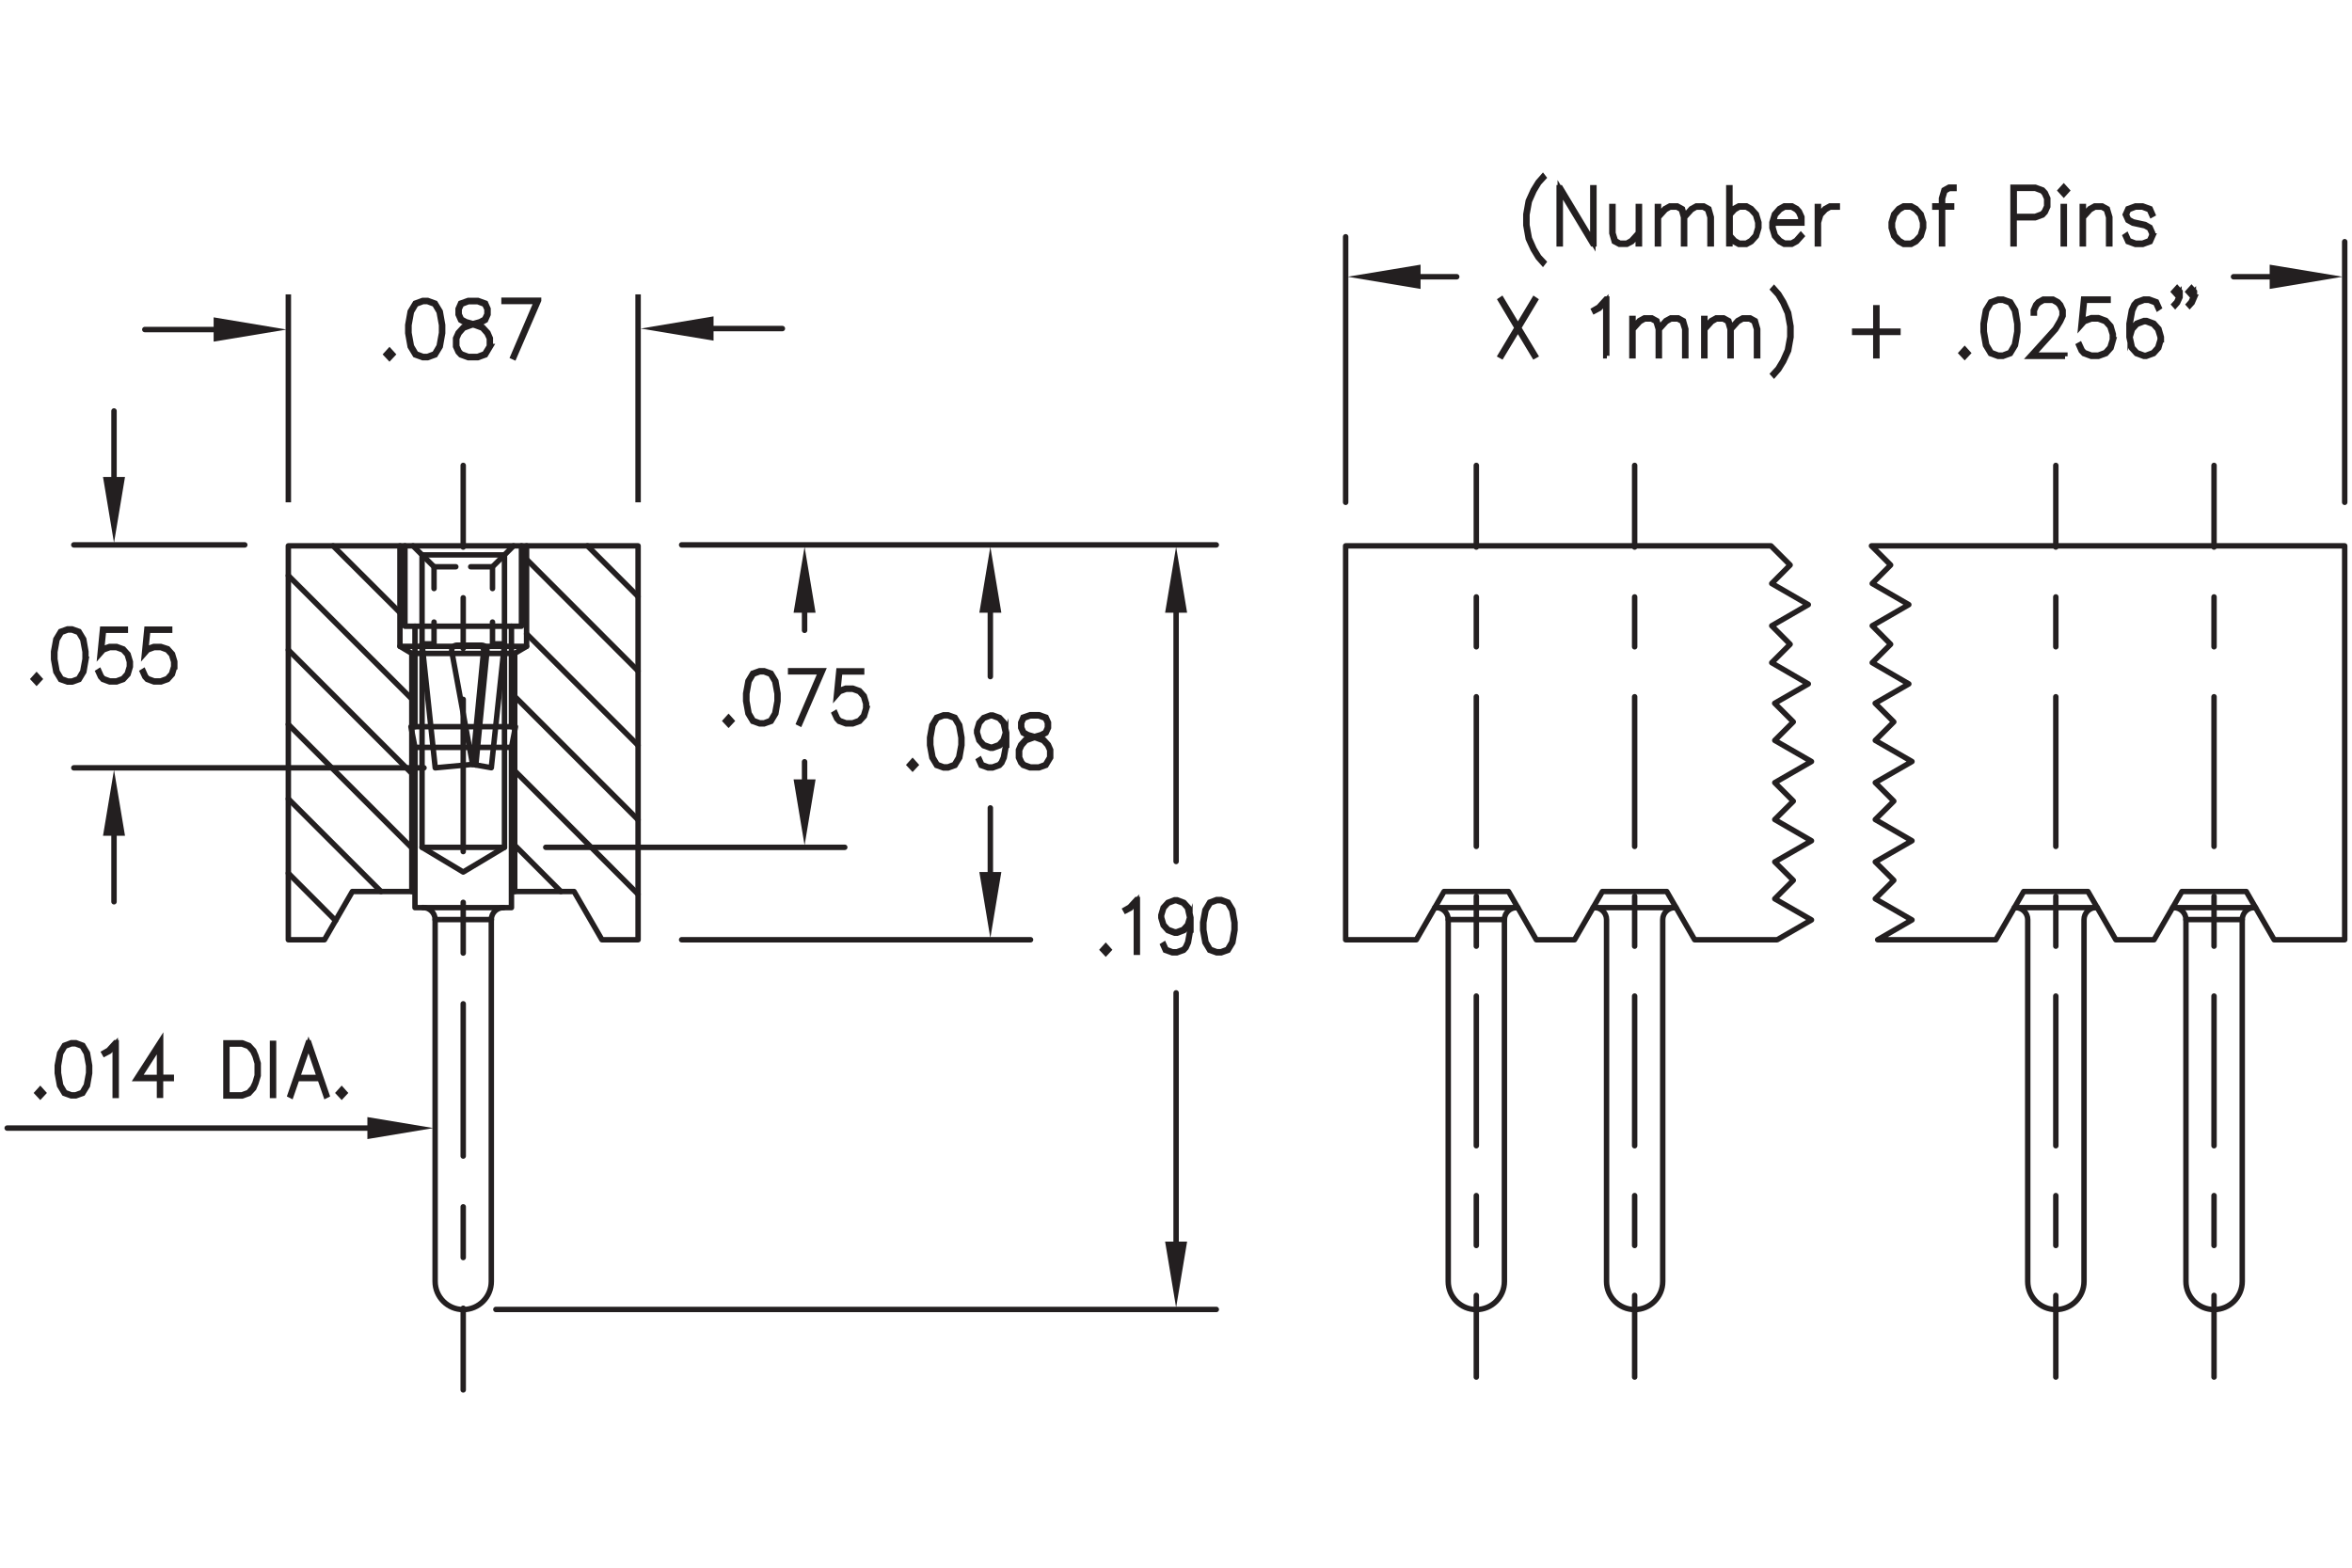 <?xml version="1.0" encoding="utf-8"?>
<!-- Generator: Adobe Illustrator 15.1.0, SVG Export Plug-In  -->
<!DOCTYPE svg PUBLIC "-//W3C//DTD SVG 1.1//EN" "http://www.w3.org/Graphics/SVG/1.1/DTD/svg11.dtd">
<svg version="1.1"
	 xmlns="http://www.w3.org/2000/svg" xmlns:xlink="http://www.w3.org/1999/xlink" xmlns:a="http://ns.adobe.com/AdobeSVGViewerExtensions/3.0/"
	 x="0px" y="0px" width="216px" height="144px" viewBox="-0.41 -15.73 216 144"
	 style="enable-background:new -0.41 -15.73 216 144;" xml:space="preserve">
<style type="text/css">
<![CDATA[
	.st0{fill:none;stroke:#231F20;stroke-width:0.5;stroke-linecap:round;stroke-linejoin:round;stroke-miterlimit:10;}
	.st1{font-size:6.5;}
	.st2{font-size:6.999;}
	.st3{fill:none;stroke:#231F20;stroke-width:0.5;stroke-linecap:round;stroke-linejoin:round;}
	
		.st4{fill:none;stroke:#231F20;stroke-width:0.5;stroke-linecap:round;stroke-linejoin:round;stroke-dasharray:13.747,4.582,4.582,4.582;}
	.st5{fill:#231F20;}
	.st6{fill:none;stroke:#231F20;stroke-width:0.5;stroke-miterlimit:10;}
	.st7{font-size:7;}
	.st8{fill:#231F20;stroke:#231F20;stroke-width:0.5;stroke-miterlimit:10;}
	.st9{fill:#231F20;stroke:#231F20;stroke-width:0.5;}
	.st10{fill:none;stroke:#231F20;stroke-width:0.5;stroke-linecap:round;stroke-linejoin:round;stroke-dasharray:4.661,4.661;}
	
		.st11{fill:none;stroke:#231F20;stroke-width:0.5;stroke-linecap:round;stroke-linejoin:round;stroke-dasharray:13.983,4.661,4.661,4.661;}
	.st12{fill:none;stroke:#231F20;stroke-width:0.5;stroke-linecap:round;stroke-linejoin:round;stroke-dasharray:4.582,4.582;}
	.st13{font-family:'Simplex';}
]]>
</style>
<defs>
</defs>
<g>
	<g>
		<line class="st3" x1="42.13" y1="27.02" x2="42.13" y2="34.52"/>
		<line class="st10" x1="42.13" y1="39.18" x2="42.13" y2="46.18"/>
		<line class="st11" x1="42.13" y1="48.51" x2="42.13" y2="102.11"/>
		<line class="st3" x1="42.13" y1="104.44" x2="42.13" y2="111.94"/>
	</g>
</g>
<line class="st0" x1="36.32" y1="43.64" x2="47.95" y2="43.64"/>
<line class="st0" x1="37.41" y1="44.29" x2="46.86" y2="44.29"/>
<polyline class="st0" points="37.41,66.16 31.95,66.16 29.39,70.59 26.07,70.59 26.07,34.41 58.19,34.41 58.19,70.59 54.87,70.59 
	52.31,66.16 46.86,66.16 "/>
<polyline class="st0" points="36.32,34.41 36.32,43.64 37.41,44.29 37.41,66.16 "/>
<polyline class="st0" points="47.95,34.41 47.95,43.64 46.86,44.29 46.86,66.16 "/>
<line class="st0" x1="37.7" y1="41.79" x2="37.7" y2="51.02"/>
<line class="st0" x1="46.56" y1="41.79" x2="46.56" y2="51.02"/>
<line class="st0" x1="46.56" y1="52.92" x2="37.7" y2="52.92"/>
<line class="st0" x1="45.92" y1="35.24" x2="38.35" y2="35.24"/>
<line class="st0" x1="38.35" y1="62.1" x2="45.92" y2="62.1"/>
<polyline class="st0" points="46.75,34.41 45.92,35.24 45.92,62.1 42.13,64.37 38.35,62.1 38.35,35.24 37.52,34.41 "/>
<polyline class="st0" points="47.48,34.41 47.48,41.79 36.78,41.79 36.78,34.41 "/>
<path class="st0" d="M45.82,67.64c-0.61,0-1.11,0.49-1.11,1.11v33.23c0,1.43-1.16,2.58-2.58,2.58c-1.43,0-2.58-1.16-2.58-2.58V68.74
	c0-0.61-0.5-1.11-1.11-1.11"/>
<polygon class="st0" points="46.56,52.92 46.56,67.64 37.7,67.64 37.7,52.92 37.33,51.02 46.93,51.02 "/>
<g>
	<g>
		<polyline class="st3" points="45.92,43.41 44.82,43.41 44.82,41.41 		"/>
		<polyline class="st3" points="44.82,38.33 44.82,36.33 45.92,35.24 		"/>
	</g>
</g>
<path class="st0" d="M43.29,54.54l1.02-10.44c0.04-0.27-0.14-0.52-0.41-0.56c-0.03,0-0.05-0.01-0.08-0.01h-2.26
	c-0.27,0-0.49,0.22-0.49,0.49c0,0.05,0.01,0.09,0.02,0.14l1.9,10.32"/>
<path class="st0" d="M42.99,54.48L44,44.1c0.04-0.27-0.14-0.52-0.41-0.56c-0.03,0-0.05-0.01-0.08-0.01"/>
<g>
	<g>
		<line class="st3" x1="44.82" y1="36.33" x2="42.82" y2="36.33"/>
		<line class="st3" x1="41.45" y1="36.33" x2="39.45" y2="36.33"/>
	</g>
</g>
<polyline class="st0" points="45.92,43.41 44.71,54.79 42.99,54.48 39.56,54.8 38.35,43.41 "/>
<g>
	<g>
		<line class="st3" x1="135.17" y1="27.02" x2="135.17" y2="34.52"/>
		<line class="st12" x1="135.17" y1="39.1" x2="135.17" y2="45.98"/>
		<line class="st4" x1="135.17" y1="48.27" x2="135.17" y2="100.97"/>
		<line class="st3" x1="135.17" y1="103.26" x2="135.17" y2="110.76"/>
	</g>
</g>
<line class="st0" x1="138.98" y1="67.64" x2="131.36" y2="67.64"/>
<path class="st0" d="M138.86,67.64c-0.61,0-1.11,0.49-1.11,1.11v33.23c0,1.43-1.16,2.58-2.58,2.58c-1.43,0-2.58-1.16-2.58-2.58
	V68.74c0-0.61-0.5-1.11-1.11-1.11"/>
<line class="st0" x1="153.51" y1="67.64" x2="145.9" y2="67.64"/>
<g>
	<g>
		<line class="st3" x1="149.71" y1="27.02" x2="149.71" y2="34.52"/>
		<line class="st12" x1="149.71" y1="39.1" x2="149.71" y2="45.98"/>
		<line class="st4" x1="149.71" y1="48.27" x2="149.71" y2="100.97"/>
		<line class="st3" x1="149.71" y1="103.26" x2="149.71" y2="110.76"/>
	</g>
</g>
<path class="st0" d="M153.4,67.64c-0.61,0-1.11,0.49-1.11,1.11v33.23c0,1.43-1.16,2.58-2.58,2.58s-2.58-1.16-2.58-2.58V68.74
	c0-0.61-0.5-1.11-1.11-1.11"/>
<line class="st0" x1="132.59" y1="68.74" x2="137.75" y2="68.74"/>
<line class="st0" x1="184.58" y1="67.64" x2="192.2" y2="67.64"/>
<path class="st0" d="M184.7,67.64c0.61,0,1.11,0.49,1.11,1.11v33.23c0,1.43,1.16,2.58,2.59,2.58c1.43,0,2.58-1.16,2.58-2.58V68.74
	c0-0.61,0.5-1.11,1.11-1.11"/>
<g>
	<g>
		<line class="st3" x1="188.39" y1="27.02" x2="188.39" y2="34.52"/>
		<line class="st12" x1="188.39" y1="39.1" x2="188.39" y2="45.98"/>
		<line class="st4" x1="188.39" y1="48.27" x2="188.39" y2="100.97"/>
		<line class="st3" x1="188.39" y1="103.26" x2="188.39" y2="110.76"/>
	</g>
</g>
<g>
	<g>
		<line class="st3" x1="202.92" y1="27.02" x2="202.92" y2="34.52"/>
		<line class="st12" x1="202.92" y1="39.1" x2="202.92" y2="45.98"/>
		<line class="st4" x1="202.92" y1="48.27" x2="202.92" y2="100.97"/>
		<line class="st3" x1="202.92" y1="103.26" x2="202.92" y2="110.76"/>
	</g>
</g>
<line class="st0" x1="199.12" y1="67.64" x2="206.73" y2="67.64"/>
<line class="st0" x1="205.51" y1="68.74" x2="200.34" y2="68.74"/>
<path class="st0" d="M199.23,67.64c0.61,0,1.11,0.49,1.11,1.11v33.23c0,1.43,1.16,2.58,2.58,2.58c1.43,0,2.59-1.16,2.59-2.58V68.74
	c0-0.61,0.5-1.11,1.11-1.11"/>
<polygon class="st0" points="172.03,70.59 182.88,70.59 185.44,66.16 191.34,66.16 193.9,70.59 197.41,70.59 199.97,66.16 
	205.88,66.16 208.44,70.59 214.92,70.59 214.92,34.41 171.46,34.41 173.22,36.17 171.53,37.87 174.89,39.81 171.53,41.75 
	173.22,43.45 171.53,45.14 174.89,47.09 171.8,48.87 173.51,50.58 171.81,52.28 175.18,54.22 171.81,56.16 173.51,57.86 
	171.81,59.55 175.18,61.5 171.81,63.44 173.51,65.13 171.81,66.83 175.18,68.77 "/>
<polygon class="st0" points="162.23,34.41 123.17,34.41 123.17,70.59 129.66,70.59 132.21,66.16 138.13,66.16 140.68,70.59 
	144.19,70.59 146.75,66.16 152.66,66.16 155.22,70.59 162.8,70.59 165.95,68.77 162.58,66.83 164.28,65.13 162.58,63.44 
	165.95,61.5 162.58,59.55 164.28,57.86 162.58,56.16 165.95,54.22 162.58,52.28 164.28,50.58 162.57,48.87 165.66,47.09 
	162.3,45.14 163.99,43.45 162.3,41.75 165.66,39.81 162.3,37.87 163.99,36.17 "/>
<line class="st0" x1="58.19" y1="59.57" x2="46.86" y2="48.24"/>
<line class="st0" x1="37.41" y1="48.47" x2="26.07" y2="37.14"/>
<line class="st0" x1="37.41" y1="55.31" x2="26.07" y2="43.97"/>
<line class="st0" x1="37.41" y1="62.15" x2="26.07" y2="50.81"/>
<line class="st0" x1="34.58" y1="66.16" x2="26.07" y2="57.65"/>
<line class="st0" x1="30.41" y1="68.83" x2="26.07" y2="64.48"/>
<line class="st0" x1="38.53" y1="54.8" x2="6.37" y2="54.8"/>
<line class="st0" x1="22.07" y1="34.32" x2="6.37" y2="34.32"/>
<polygon class="st5" points="11.07,28.08 9.05,28.08 10.06,34.14 "/>
<line class="st0" x1="10.06" y1="61.04" x2="10.06" y2="67.1"/>
<polygon class="st5" points="11.07,61.04 9.05,61.04 10.06,54.98 "/>
<line class="st0" x1="10.06" y1="28.08" x2="10.06" y2="22.02"/>
<line class="st0" x1="34.5" y1="87.89" x2="0.25" y2="87.89"/>
<polygon class="st5" points="33.33,86.88 33.33,88.9 39.39,87.89 "/>
<line class="st0" x1="107.6" y1="75.47" x2="107.6" y2="99.5"/>
<line class="st0" x1="45.13" y1="104.55" x2="111.29" y2="104.55"/>
<polygon class="st5" points="106.59,98.32 108.61,98.32 107.6,104.38 "/>
<line class="st0" x1="62.19" y1="34.32" x2="111.29" y2="34.32"/>
<line class="st0" x1="49.71" y1="62.1" x2="77.17" y2="62.1"/>
<line class="st0" x1="62.19" y1="70.59" x2="94.23" y2="70.59"/>
<polygon class="st5" points="72.47,55.86 74.49,55.86 73.48,61.92 "/>
<line class="st0" x1="90.54" y1="58.48" x2="90.54" y2="65.54"/>
<polygon class="st5" points="89.53,64.37 91.55,64.37 90.54,70.44 "/>
<line class="st0" x1="73.48" y1="54.24" x2="73.48" y2="57.05"/>
<line class="st0" x1="73.48" y1="42.17" x2="73.48" y2="39.37"/>
<polygon class="st5" points="72.47,40.55 74.49,40.55 73.48,34.49 "/>
<line class="st0" x1="90.54" y1="46.42" x2="90.54" y2="39.37"/>
<polygon class="st5" points="89.53,40.55 91.55,40.55 90.54,34.49 "/>
<line class="st0" x1="107.6" y1="63.4" x2="107.6" y2="39.37"/>
<polygon class="st5" points="106.59,40.55 108.61,40.55 107.6,34.49 "/>
<line class="st0" x1="36.32" y1="40.54" x2="30.18" y2="34.41"/>
<line class="st0" x1="58.19" y1="66.41" x2="46.86" y2="55.07"/>
<line class="st0" x1="58.19" y1="45.9" x2="47.95" y2="35.65"/>
<line class="st0" x1="58.19" y1="52.73" x2="47.95" y2="42.49"/>
<line class="st0" x1="58.19" y1="39.06" x2="53.54" y2="34.41"/>
<line class="st0" x1="51.1" y1="66.16" x2="46.86" y2="61.91"/>
<line class="st0" x1="39.55" y1="68.74" x2="44.72" y2="68.74"/>
<g>
	<path class="st8" d="M3.22,46.64l-0.27,0.29l-0.27-0.29l0.27-0.3L3.22,46.64z M3.1,46.64l-0.14-0.16l-0.14,0.16l0.14,0.16
		L3.1,46.64z"/>
	<path class="st8" d="M7.49,44.83l-0.2,1.15l-0.43,0.71l-0.64,0.23H5.79l-0.64-0.23l-0.43-0.71l-0.21-1.15v-0.7l0.21-1.15l0.43-0.71
		l0.64-0.23h0.42l0.64,0.23l0.43,0.71l0.2,1.15V44.83z M7.4,44.81v-0.67l-0.21-1.13L6.8,42.36l-0.59-0.22h-0.4l-0.59,0.22
		l-0.39,0.66l-0.2,1.13v0.67l0.2,1.13l0.39,0.66l0.59,0.22h0.4l0.59-0.22l0.39-0.66L7.4,44.81z"/>
	<path class="st8" d="M11.56,45.51l-0.21,0.7l-0.43,0.47l-0.63,0.23H9.67l-0.63-0.23l-0.22-0.24l-0.21-0.46l0.08-0.05l0.2,0.45
		l0.19,0.22l0.6,0.22h0.6l0.6-0.22l0.39-0.44l0.2-0.66v-0.44l-0.2-0.66l-0.39-0.43l-0.6-0.22h-0.6l-0.6,0.22l-0.29,0.33l0.22-2.24
		h2.09v0.1H9.1l-0.19,1.85l0.12-0.13l0.63-0.23h0.63l0.63,0.23l0.43,0.48l0.21,0.7V45.51z"/>
	<path class="st8" d="M15.63,45.51l-0.21,0.7L15,46.68l-0.63,0.23h-0.63l-0.63-0.23l-0.22-0.24l-0.21-0.46l0.08-0.05l0.2,0.45
		l0.19,0.22l0.6,0.22h0.6l0.6-0.22l0.39-0.44l0.2-0.66v-0.44l-0.2-0.66l-0.39-0.43l-0.6-0.22h-0.6l-0.6,0.22l-0.29,0.33l0.22-2.24
		h2.09v0.1h-2.01l-0.19,1.85l0.12-0.13l0.63-0.23h0.63L15,43.86l0.43,0.48l0.21,0.7V45.51z"/>
</g>
<g>
	<path class="st8" d="M3.56,84.66l-0.27,0.29l-0.27-0.29l0.27-0.3L3.56,84.66z M3.43,84.66L3.29,84.5l-0.14,0.16l0.14,0.16
		L3.43,84.66z"/>
	<path class="st8" d="M7.82,82.85l-0.2,1.15L7.19,84.7l-0.64,0.23H6.13L5.49,84.7l-0.43-0.71l-0.21-1.15v-0.7L5.07,81l0.43-0.71
		l0.64-0.24h0.42l0.64,0.24L7.62,81l0.2,1.15V82.85z M7.73,82.83v-0.67l-0.21-1.13l-0.39-0.66l-0.59-0.22h-0.4l-0.59,0.22
		l-0.39,0.66l-0.2,1.13v0.67l0.2,1.13l0.39,0.66l0.59,0.22h0.4l0.59-0.22l0.39-0.66L7.73,82.83z"/>
	<path class="st8" d="M10.26,84.89h-0.09v-4.66l-0.54,0.61l-0.42,0.22l-0.05-0.09l0.4-0.23l0.63-0.69h0.07V84.89z"/>
	<path class="st8" d="M15.31,83.34h-0.98v1.54h-0.09v-1.54h-2.09l2.19-3.4v3.29h0.98V83.34z M14.24,83.24v-2.97l-1.91,2.97H14.24z"
		/>
	<path class="st8" d="M23.3,83.07l-0.21,0.7l-0.2,0.47l-0.43,0.47l-0.63,0.23h-1.49v-4.88h1.49l0.63,0.24l0.43,0.47l0.2,0.47
		l0.21,0.7V83.07z M23.21,83.06v-1.12l-0.2-0.67l-0.21-0.44l-0.39-0.44l-0.6-0.22h-1.38v4.67h1.38l0.6-0.22l0.39-0.44l0.21-0.44
		L23.21,83.06z"/>
	<path class="st8" d="M24.71,84.89h-0.09v-4.78h0.09V84.89z"/>
	<path class="st8" d="M29.6,84.86l-0.08,0.04l-0.54-1.56h-2.12l-0.54,1.56l-0.08-0.04l1.65-4.81h0.06L29.6,84.86z M28.94,83.24
		l-1.02-2.99l-1.03,2.99H28.94z"/>
	<path class="st8" d="M31.24,84.66l-0.27,0.29l-0.27-0.29l0.27-0.3L31.24,84.66z M31.11,84.66l-0.14-0.16l-0.14,0.16l0.14,0.16
		L31.11,84.66z"/>
</g>
<g>
	<path class="st8" d="M101.41,71.51l-0.27,0.29l-0.27-0.29l0.27-0.3L101.41,71.51z M101.29,71.51l-0.14-0.16l-0.14,0.16l0.14,0.16
		L101.29,71.51z"/>
	<path class="st8" d="M104.04,71.74h-0.09v-4.66l-0.54,0.61l-0.42,0.22l-0.05-0.09l0.4-0.23l0.63-0.69h0.07V71.74z"/>
	<path class="st8" d="M108.93,69.7l-0.2,1.15l-0.21,0.47l-0.22,0.24l-0.63,0.23h-0.42l-0.64-0.23l-0.21-0.47l0.08-0.05l0.2,0.44
		l0.59,0.22h0.4l0.6-0.22l0.19-0.22l0.2-0.44l0.21-1.13v-0.81l-0.12,0.39l-0.43,0.48l-0.63,0.24h-0.22l-0.63-0.24l-0.43-0.48
		l-0.21-0.7v-0.24l0.21-0.7l0.43-0.47l0.63-0.24h0.22l0.63,0.24l0.43,0.47l0.21,0.93V69.7z M108.84,68.55l-0.2-0.88l-0.39-0.44
		l-0.6-0.22h-0.19l-0.6,0.22l-0.39,0.44l-0.2,0.66v0.22l0.2,0.66l0.39,0.43l0.6,0.22h0.19l0.6-0.22l0.39-0.43L108.84,68.55z"/>
	<path class="st8" d="M113.01,69.7l-0.2,1.15l-0.43,0.71l-0.64,0.23h-0.42l-0.64-0.23l-0.43-0.71l-0.21-1.15V69l0.21-1.15l0.43-0.71
		l0.64-0.24h0.42l0.64,0.24l0.43,0.71l0.2,1.15V69.7z M112.92,69.68v-0.67l-0.21-1.13l-0.39-0.66l-0.59-0.22h-0.4l-0.59,0.22
		l-0.39,0.66l-0.2,1.13v0.67l0.2,1.13l0.39,0.66l0.59,0.22h0.4l0.59-0.22l0.39-0.66L112.92,69.68z"/>
</g>
<g>
	<path class="st8" d="M66.77,50.49l-0.27,0.29l-0.27-0.29l0.27-0.3L66.77,50.49z M66.65,50.49l-0.14-0.16l-0.14,0.16l0.14,0.16
		L66.65,50.49z"/>
	<path class="st8" d="M71.04,48.67l-0.2,1.15l-0.43,0.71l-0.64,0.23h-0.42l-0.64-0.23l-0.43-0.71l-0.21-1.15v-0.7l0.21-1.15
		l0.43-0.71l0.64-0.23h0.42l0.64,0.23l0.43,0.71l0.2,1.15V48.67z M70.95,48.66v-0.67l-0.21-1.13l-0.39-0.66l-0.59-0.22h-0.4
		l-0.59,0.22l-0.39,0.66l-0.2,1.13v0.67l0.2,1.13l0.39,0.66l0.59,0.22h0.4l0.59-0.22l0.39-0.66L70.95,48.66z"/>
	<path class="st8" d="M75.14,45.88l-2.09,4.84l-0.08-0.04l2.01-4.7H72.2v-0.1H75.14z"/>
	<path class="st8" d="M79.18,49.36l-0.21,0.7l-0.43,0.47l-0.63,0.23h-0.63l-0.63-0.23l-0.22-0.24l-0.21-0.46l0.08-0.05l0.2,0.45
		l0.19,0.22l0.6,0.22h0.6l0.6-0.22L78.89,50l0.2-0.66V48.9l-0.2-0.66L78.5,47.8l-0.6-0.22h-0.6l-0.6,0.22l-0.29,0.33l0.22-2.24h2.09
		v0.1h-2.01l-0.19,1.85l0.12-0.13l0.63-0.23h0.63l0.63,0.23l0.43,0.48l0.21,0.7V49.36z"/>
</g>
<g>
	<path class="st8" d="M83.67,54.53l-0.27,0.29l-0.27-0.29l0.27-0.3L83.67,54.53z M83.54,54.53l-0.14-0.16l-0.14,0.16l0.14,0.16
		L83.54,54.53z"/>
	<path class="st8" d="M87.93,52.72l-0.2,1.15l-0.43,0.71l-0.64,0.23h-0.42l-0.64-0.23l-0.43-0.71l-0.21-1.15v-0.7l0.21-1.15
		l0.43-0.71l0.64-0.23h0.42l0.64,0.23l0.43,0.71l0.2,1.15V52.72z M87.84,52.7v-0.67l-0.21-1.13l-0.39-0.66l-0.59-0.22h-0.4
		l-0.59,0.22l-0.39,0.66l-0.2,1.13v0.67l0.2,1.13l0.39,0.66l0.59,0.22h0.4l0.59-0.22l0.39-0.66L87.84,52.7z"/>
	<path class="st8" d="M92.01,52.72l-0.2,1.15l-0.21,0.47l-0.22,0.24l-0.63,0.23h-0.42l-0.64-0.23l-0.21-0.47l0.08-0.05l0.2,0.44
		l0.59,0.22h0.4l0.6-0.22l0.19-0.22l0.2-0.44l0.21-1.13v-0.81l-0.12,0.39l-0.43,0.48l-0.63,0.23h-0.22l-0.63-0.23l-0.43-0.48
		l-0.21-0.7v-0.24l0.21-0.7l0.43-0.47l0.63-0.23h0.22l0.63,0.23l0.43,0.47l0.21,0.93V52.72z M91.92,51.57l-0.2-0.88l-0.39-0.44
		l-0.6-0.22h-0.19l-0.6,0.22l-0.39,0.44l-0.2,0.66v0.22l0.2,0.66l0.39,0.44l0.6,0.22h0.19l0.6-0.22l0.39-0.44L91.92,51.57z"/>
	<path class="st8" d="M96.08,53.86l-0.43,0.71l-0.64,0.23h-0.83l-0.63-0.23l-0.22-0.24l-0.21-0.47v-0.71l0.21-0.48l0.43-0.47
		l0.65-0.24l-0.44-0.12l-0.43-0.24l-0.21-0.48v-0.48l0.21-0.49l0.65-0.23h0.83l0.64,0.23l0.22,0.49v0.48l-0.22,0.48l-0.43,0.24
		l-0.44,0.12l0.02,0.01l0.63,0.23l0.43,0.47l0.21,0.48V53.86z M95.99,53.83v-0.66l-0.2-0.44L95.4,52.3l-0.6-0.22l-0.19-0.06
		l-0.19,0.06l-0.6,0.22l-0.39,0.44l-0.2,0.44v0.66l0.2,0.44l0.19,0.22l0.6,0.22H95l0.59-0.22L95.99,53.83z M95.78,51.1v-0.43
		l-0.19-0.42L95,50.03H94.2l-0.59,0.22l-0.19,0.42v0.43l0.19,0.43L94,51.75l0.6,0.17l0.6-0.17l0.39-0.21L95.78,51.1z"/>
</g>
<g>
	<g>
		<polyline class="st3" points="38.35,43.41 39.45,43.41 39.45,41.41 		"/>
		<polyline class="st3" points="39.45,38.33 39.45,36.33 38.35,35.24 		"/>
	</g>
</g>
<g>
	<path class="st9" d="M35.65,16.82l-0.29,0.31l-0.29-0.31l0.29-0.32L35.65,16.82z M35.51,16.82l-0.15-0.17l-0.15,0.17l0.15,0.17
		L35.51,16.82z"/>
	<path class="st9" d="M40.24,14.87l-0.22,1.24l-0.46,0.76l-0.69,0.25h-0.46l-0.69-0.25l-0.46-0.76l-0.22-1.24v-0.75l0.22-1.24
		l0.46-0.76l0.69-0.25h0.46l0.69,0.25l0.46,0.76l0.22,1.24V14.87z M40.14,14.85v-0.72l-0.22-1.21l-0.42-0.71l-0.64-0.24h-0.43
		l-0.64,0.24l-0.42,0.71l-0.22,1.21v0.72l0.22,1.21l0.42,0.71l0.64,0.24h0.43l0.64-0.24l0.42-0.71L40.14,14.85z"/>
	<path class="st9" d="M44.63,16.1l-0.46,0.77l-0.69,0.25h-0.9l-0.68-0.25l-0.24-0.26l-0.23-0.51v-0.76l0.23-0.51l0.46-0.5l0.7-0.26
		l-0.47-0.13l-0.46-0.26l-0.23-0.52v-0.52l0.23-0.52l0.7-0.25h0.9l0.69,0.25l0.23,0.52v0.52l-0.23,0.52l-0.46,0.26l-0.47,0.13
		l0.02,0.01l0.67,0.25l0.46,0.5l0.22,0.51V16.1z M44.53,16.07v-0.71l-0.22-0.47l-0.42-0.48l-0.65-0.24l-0.21-0.06l-0.21,0.06
		l-0.65,0.24l-0.42,0.48l-0.21,0.47v0.71l0.21,0.47l0.2,0.23l0.64,0.24h0.87l0.64-0.24L44.53,16.07z M44.31,13.13v-0.46l-0.21-0.45
		l-0.63-0.24H42.6l-0.63,0.24l-0.21,0.45v0.46l0.21,0.46l0.42,0.23l0.64,0.18l0.64-0.18l0.42-0.23L44.31,13.13z"/>
	<path class="st9" d="M49.05,11.86l-2.25,5.21l-0.09-0.04l2.17-5.07h-3v-0.11H49.05z"/>
</g>
<polygon class="st5" points="19.21,13.42 19.21,15.65 25.91,14.54 "/>
<line class="st0" x1="12.89" y1="14.54" x2="20.5" y2="14.54"/>
<polygon class="st5" points="65.12,13.33 65.12,15.56 58.43,14.45 "/>
<line class="st0" x1="71.44" y1="14.45" x2="63.83" y2="14.45"/>
<polygon class="st5" points="208.03,8.58 208.03,10.81 214.73,9.69 "/>
<line class="st0" x1="204.71" y1="9.69" x2="209.33" y2="9.69"/>
<polygon class="st5" points="130.05,8.58 130.05,10.81 123.35,9.69 "/>
<line class="st0" x1="133.37" y1="9.69" x2="128.75" y2="9.69"/>
<g>
	<path class="st8" d="M141.35,8.33l-0.07,0.09l-0.44-0.5l-0.45-0.74l-0.45-0.98l-0.22-1.24V3.96l0.22-1.24l0.45-0.99L140.84,1
		l0.44-0.5l0.07,0.09l-0.44,0.48l-0.44,0.73l-0.43,0.97l-0.22,1.21v0.97l0.22,1.21l0.43,0.97l0.44,0.73L141.35,8.33z"/>
	<path class="st8" d="M145.97,6.67h-0.11l-2.98-4.96v4.96h-0.1V1.52h0.11l2.98,4.96V1.52h0.1V6.67z"/>
	<path class="st8" d="M150.14,6.67h-0.1V5.82l-0.58,0.65L149,6.71h-0.69l-0.47-0.25l-0.22-0.77V3.24h0.1v2.44l0.22,0.7l0.41,0.23
		h0.64l0.42-0.24l0.64-0.71V3.24h0.1V6.67z"/>
	<path class="st8" d="M156.73,6.67h-0.1V4.22l-0.22-0.7l-0.41-0.23h-0.64l-0.42,0.24l-0.64,0.71v2.43h-0.1V4.22L154,3.52l-0.41-0.23
		h-0.63l-0.42,0.24l-0.64,0.71v2.43h-0.1V3.24h0.1v0.85l0.58-0.65l0.46-0.25h0.69l0.47,0.26l0.2,0.67l0.61-0.68l0.46-0.25h0.69
		l0.47,0.26l0.22,0.77V6.67z"/>
	<path class="st8" d="M161.12,5.2l-0.23,0.76l-0.46,0.51l-0.46,0.25h-0.69l-0.46-0.25l-0.36-0.41v0.6h-0.1V1.52h0.1v2.32l0.36-0.41
		l0.46-0.25h0.69l0.46,0.25l0.46,0.51l0.23,0.76V5.2z M161.02,5.19V4.71L160.81,4l-0.43-0.47l-0.42-0.24h-0.64l-0.42,0.24
		l-0.42,0.46v1.92l0.42,0.46l0.42,0.24h0.64l0.42-0.24l0.43-0.47L161.02,5.19z"/>
	<path class="st8" d="M165.07,4.76h-2.65v0.42l0.21,0.71l0.43,0.47l0.42,0.24h0.64l0.42-0.24l0.43-0.49l0.08,0.09l-0.45,0.5
		l-0.46,0.25h-0.69L163,6.47l-0.45-0.51l-0.23-0.76V4.7l0.23-0.76L163,3.43l0.46-0.25h0.69l0.46,0.25l0.23,0.26l0.23,0.51V4.76z
		 M164.97,4.65V4.23l-0.21-0.47l-0.21-0.23l-0.42-0.24h-0.64l-0.42,0.24L162.64,4l-0.19,0.65H164.97z"/>
	<path class="st8" d="M168.31,3.29h-0.65l-0.42,0.24L166.8,4l-0.21,0.71v1.96h-0.1V3.24h0.1v1.13l0.13-0.42l0.46-0.51l0.46-0.25
		h0.68V3.29z"/>
	<path class="st8" d="M176.25,5.2l-0.23,0.76l-0.46,0.51l-0.46,0.25h-0.69l-0.46-0.25l-0.45-0.51l-0.23-0.76V4.7l0.23-0.76
		l0.45-0.51l0.46-0.25h0.69l0.46,0.25l0.46,0.51l0.23,0.76V5.2z M176.15,5.19V4.71L175.93,4l-0.43-0.47l-0.42-0.24h-0.64l-0.42,0.24
		L173.6,4l-0.21,0.71v0.48l0.21,0.71l0.43,0.47l0.42,0.24h0.64l0.42-0.24l0.43-0.47L176.15,5.19z"/>
	<path class="st8" d="M179.04,1.58h-0.43l-0.41,0.23l-0.21,0.7v0.67h0.83v0.11h-0.83v3.38h-0.1V3.29h-0.61V3.18h0.61V2.49l0.23-0.77
		l0.47-0.26h0.45V1.58z"/>
	<path class="st8" d="M187.65,3.25l-0.23,0.51l-0.24,0.26l-0.68,0.25h-1.94v2.4h-0.1v-5.2h2.04l0.68,0.25l0.24,0.26l0.23,0.51V3.25z
		 M187.55,3.22V2.51l-0.21-0.47l-0.2-0.23l-0.64-0.24h-1.93v2.58h1.93l0.64-0.24l0.2-0.23L187.55,3.22z"/>
	<path class="st8" d="M189.41,1.77l-0.29,0.32l-0.29-0.32l0.29-0.32L189.41,1.77z M189.27,1.77l-0.15-0.17l-0.15,0.17l0.15,0.17
		L189.27,1.77z M189.17,6.67h-0.1V3.24h0.1V6.67z"/>
	<path class="st8" d="M193.34,6.67h-0.1V4.22l-0.21-0.7l-0.41-0.23h-0.63l-0.43,0.24l-0.64,0.71v2.43h-0.1V3.24h0.1v0.85l0.58-0.65
		l0.46-0.25h0.69l0.47,0.26l0.23,0.77V6.67z"/>
	<path class="st8" d="M197.29,5.95l-0.23,0.52l-0.69,0.25h-0.67l-0.69-0.25l-0.23-0.51l0.09-0.06l0.21,0.47l0.63,0.24h0.65
		l0.63-0.24l0.21-0.46V5.7l-0.21-0.46l-0.42-0.23l-1.1-0.24l-0.46-0.26l-0.24-0.53l0.24-0.54l0.69-0.25h0.67l0.69,0.25l0.22,0.51
		L197.19,4l-0.21-0.47l-0.63-0.24h-0.65l-0.63,0.24l-0.2,0.44l0.2,0.45l0.42,0.23l1.1,0.24l0.46,0.26l0.23,0.52V5.95z"/>
</g>
<g>
	<path class="st8" d="M140.58,16.92l-0.09,0.05l-1.5-2.49l-1.5,2.49l-0.09-0.05l1.52-2.54l-1.52-2.55l0.09-0.06l1.5,2.5l1.5-2.5
		l0.09,0.06l-1.53,2.55L140.58,16.92z"/>
	<path class="st8" d="M147.16,16.95h-0.1v-5.01l-0.58,0.65l-0.45,0.24l-0.05-0.1l0.43-0.25l0.67-0.74h0.07V16.95z"/>
	<path class="st8" d="M154.41,16.95h-0.1V14.5l-0.22-0.7l-0.41-0.23h-0.64l-0.42,0.24l-0.64,0.71v2.43h-0.1V14.5l-0.21-0.7
		l-0.41-0.23h-0.63l-0.43,0.24l-0.64,0.71v2.43h-0.1v-3.43h0.1v0.85l0.58-0.65l0.46-0.25h0.69l0.47,0.26l0.2,0.67l0.61-0.68
		l0.46-0.25h0.69l0.47,0.26l0.22,0.77V16.95z"/>
	<path class="st8" d="M161,16.95h-0.1V14.5l-0.22-0.7l-0.41-0.23h-0.64l-0.42,0.24l-0.64,0.71v2.43h-0.1V14.5l-0.21-0.7l-0.41-0.23
		h-0.63l-0.42,0.24l-0.64,0.71v2.43h-0.1v-3.43h0.1v0.85l0.58-0.65l0.46-0.25h0.69l0.47,0.26l0.2,0.67l0.61-0.68l0.46-0.25h0.69
		l0.47,0.26l0.22,0.77V16.95z"/>
	<path class="st8" d="M164.07,15.24l-0.22,1.24l-0.45,0.98l-0.45,0.74l-0.44,0.5l-0.08-0.09l0.44-0.48l0.44-0.73l0.43-0.97
		l0.22-1.21v-0.97l-0.22-1.21l-0.43-0.97l-0.44-0.73l-0.44-0.48l0.08-0.09l0.44,0.5l0.45,0.74l0.45,0.99l0.22,1.24V15.24z"/>
	<path class="st8" d="M173.89,14.8h-1.93v2.15h-0.1V14.8h-1.94v-0.11h1.94v-2.15h0.1v2.15h1.93V14.8z"/>
	<path class="st8" d="M180.31,16.7l-0.29,0.31l-0.29-0.31l0.29-0.32L180.31,16.7z M180.18,16.7l-0.15-0.17l-0.15,0.17l0.15,0.17
		L180.18,16.7z"/>
	<path class="st8" d="M184.9,14.75l-0.22,1.24l-0.46,0.76L183.54,17h-0.46l-0.69-0.25l-0.46-0.76l-0.22-1.24V14l0.22-1.24L182.4,12
		l0.69-0.25h0.46l0.69,0.25l0.46,0.76L184.9,14V14.75z M184.81,14.73v-0.72l-0.22-1.21l-0.42-0.71l-0.64-0.24h-0.43l-0.64,0.24
		l-0.42,0.71l-0.22,1.21v0.72l0.22,1.21l0.42,0.71l0.64,0.24h0.43l0.64-0.24l0.42-0.71L184.81,14.73z"/>
	<path class="st8" d="M189.24,17h-3.21l2.29-2.53l0.43-0.73l0.21-0.48v-0.46l-0.21-0.47l-0.21-0.23l-0.42-0.24h-0.86l-0.42,0.24
		l-0.21,0.23l-0.21,0.47v0.23h-0.1v-0.26l0.22-0.51l0.23-0.26l0.46-0.25h0.91l0.46,0.25l0.23,0.26l0.23,0.51v0.52l-0.23,0.5
		l-0.45,0.74l-2.13,2.36h2.97V17z"/>
	<path class="st8" d="M193.68,15.48l-0.22,0.76l-0.46,0.51L192.31,17h-0.67l-0.68-0.25l-0.24-0.26l-0.22-0.5l0.09-0.05l0.22,0.48
		l0.2,0.23l0.64,0.24h0.65l0.64-0.24l0.42-0.47l0.22-0.71v-0.48l-0.22-0.71l-0.42-0.47l-0.64-0.24h-0.65l-0.64,0.24l-0.31,0.35
		l0.24-2.42h2.25v0.11h-2.16l-0.2,1.99l0.13-0.14l0.68-0.25h0.67l0.68,0.25l0.46,0.51l0.22,0.76V15.48z"/>
	<path class="st8" d="M198.06,15.48l-0.22,0.76l-0.46,0.51L196.7,17h-0.23l-0.68-0.25l-0.46-0.51l-0.22-1V14l0.22-1.24l0.23-0.51
		l0.24-0.26l0.68-0.25h0.46l0.69,0.25l0.23,0.51l-0.09,0.06l-0.21-0.47l-0.63-0.24h-0.43l-0.64,0.24l-0.2,0.23l-0.22,0.48
		l-0.22,1.21v0.88l0.13-0.42l0.46-0.51l0.68-0.25h0.23l0.68,0.25l0.46,0.51l0.22,0.76V15.48z M197.97,15.47v-0.23l-0.22-0.71
		l-0.42-0.47l-0.64-0.24h-0.21l-0.64,0.24l-0.42,0.47l-0.21,0.71l0.21,0.95l0.42,0.47l0.64,0.24h0.21l0.64-0.24l0.42-0.47
		L197.97,15.47z"/>
	<path class="st8" d="M199.8,11.57l-0.23,0.51l-0.22,0.25l-0.08-0.09l0.22-0.24l0.21-0.47V11.2l-0.17,0.19l-0.29-0.32l0.29-0.32
		l0.27,0.3V11.57z M199.69,11.06l-0.15-0.17l-0.15,0.17l0.15,0.17L199.69,11.06z M201.13,11.57l-0.22,0.51l-0.23,0.25l-0.08-0.09
		l0.21-0.24l0.21-0.47V11.2l-0.17,0.19l-0.29-0.32l0.29-0.32l0.27,0.3V11.57z M201.01,11.06l-0.15-0.17l-0.15,0.17l0.15,0.17
		L201.01,11.06z"/>
</g>
<line class="st6" x1="26.07" y1="30.41" x2="26.07" y2="11.31"/>
<line class="st6" x1="58.19" y1="30.41" x2="58.19" y2="11.31"/>
<line class="st0" x1="123.17" y1="30.41" x2="123.17" y2="6.02"/>
<line class="st0" x1="214.92" y1="30.41" x2="214.92" y2="6.47"/>
</svg>
